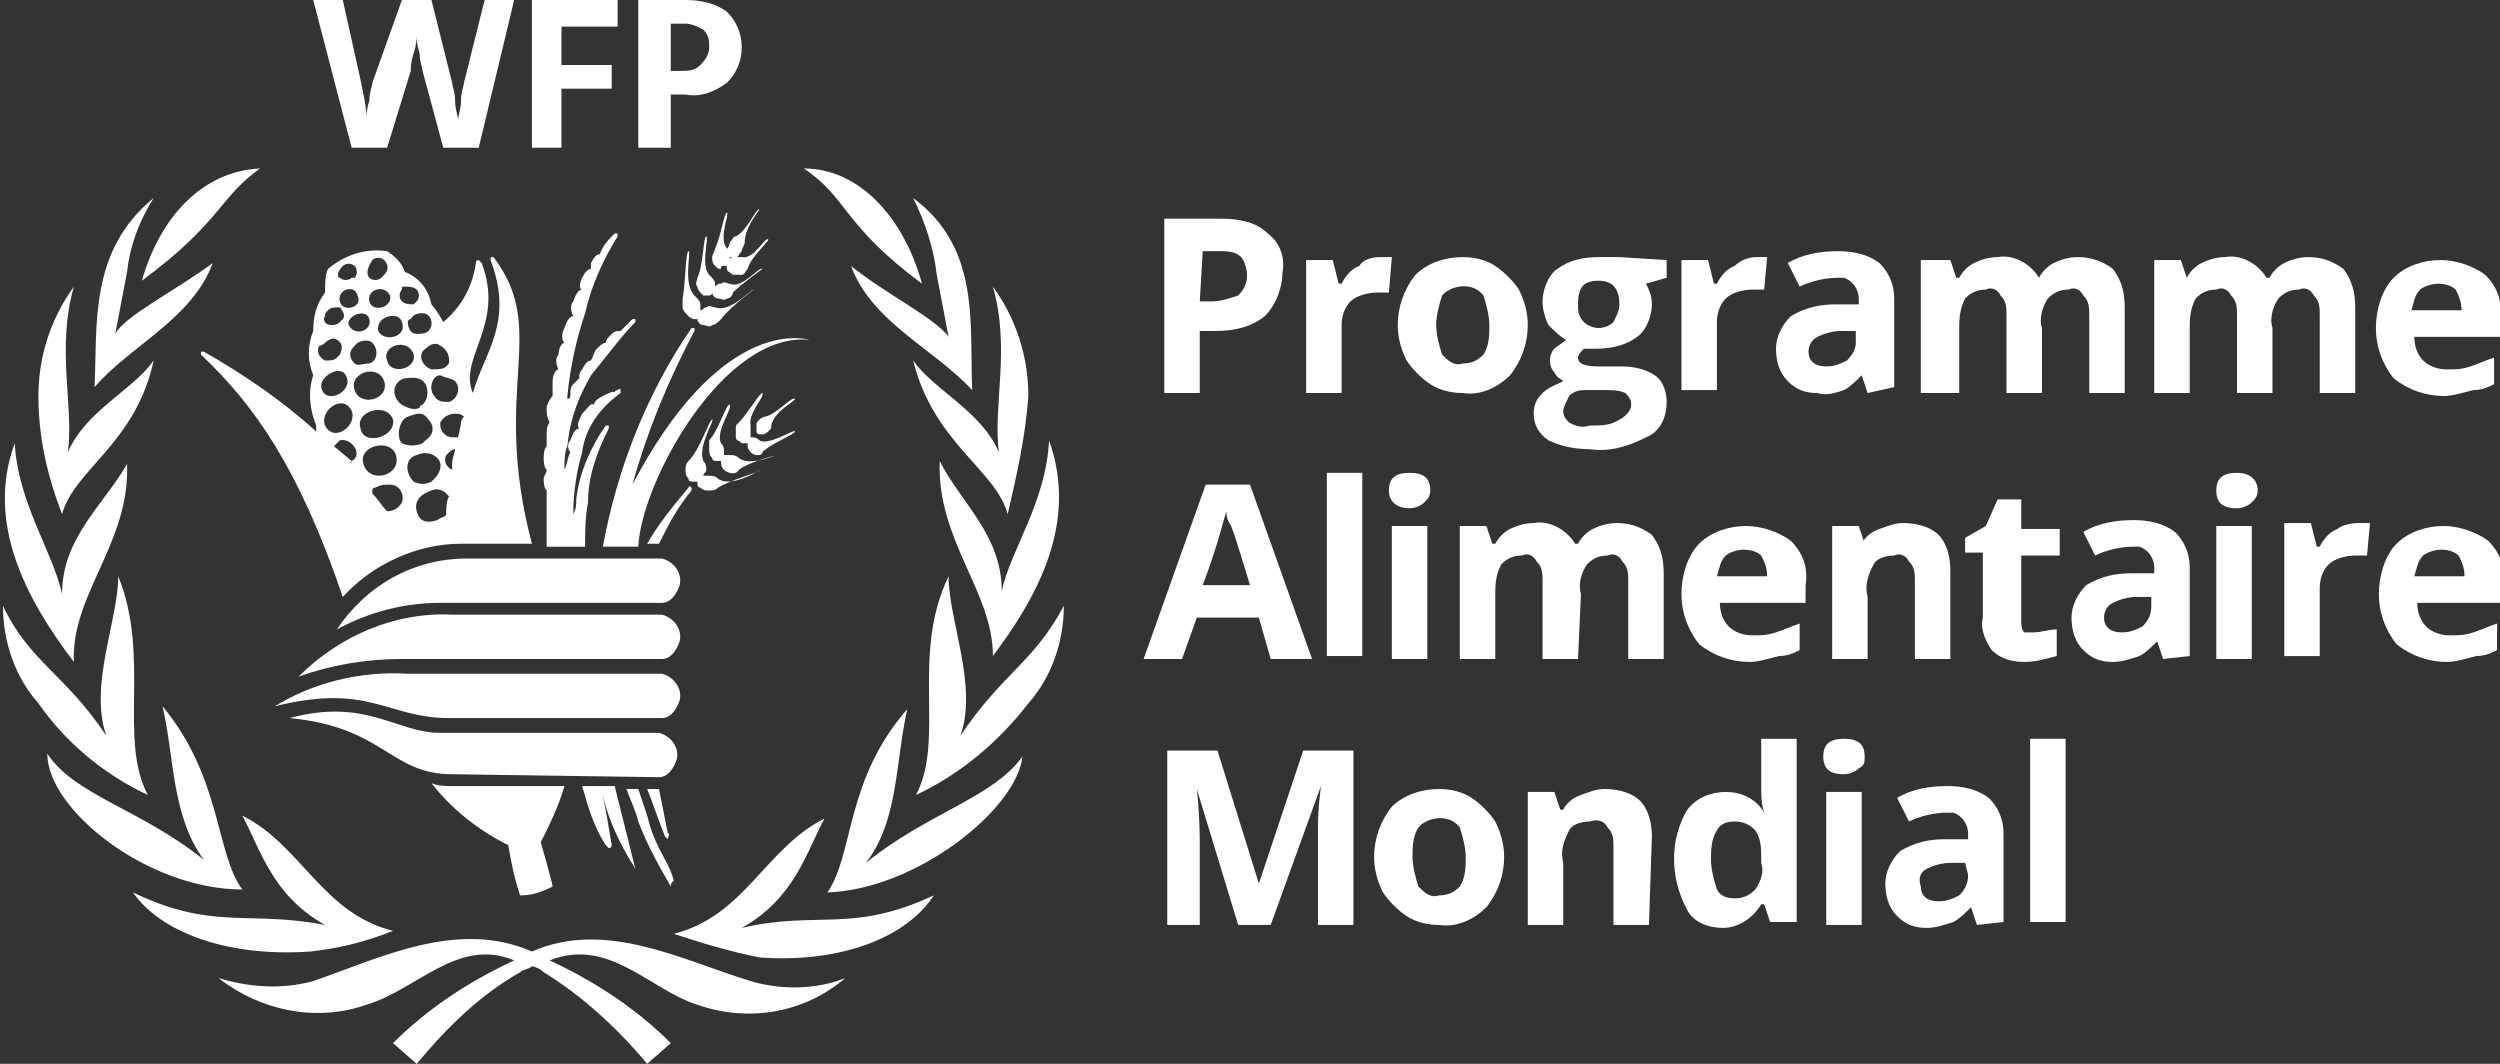 <?xml version="1.0" encoding="utf-8"?>
<!-- Generator: Adobe Illustrator 25.4.1, SVG Export Plug-In . SVG Version: 6.00 Build 0)  -->
<svg version="1.1" id="Layer_1" xmlns="http://www.w3.org/2000/svg" xmlns:xlink="http://www.w3.org/1999/xlink" x="0px" y="0px"
	 viewBox="0 0 84.6 36" style="enable-background:new 0 0 84.6 36;" xml:space="preserve">
<rect x="0" y="0" width="84.6" height="36" fill="#333333" stroke="none"/>
<style type="text/css">
	.st0{fill:#FFFFFF;}
</style>
<path class="st0" d="M22.7,2.4H23c0.3,0,0.5,0,0.7-0.2C23.9,2,24,1.8,24,1.6s0-0.4-0.2-0.6c-0.2-0.1-0.4-0.2-0.6-0.2h-0.5L22.7,2.4z
	 M25.1,1.6c0,0.5-0.2,0.9-0.5,1.2c-0.4,0.3-0.9,0.5-1.4,0.4h-0.5V5h-1.1V0h1.6c0.5,0,1,0.1,1.4,0.4C24.9,0.7,25.1,1.1,25.1,1.6
	 M19,5h-1V0h2.9v0.9H19v1.3h1.7V3H19V5z M16.2,5H15l-0.7-2.6c0-0.1-0.1-0.3-0.1-0.6c-0.1-0.3-0.1-0.5-0.1-0.6c0,0.1,0,0.3-0.1,0.6
	s-0.1,0.5-0.1,0.6L13.1,5h-1.2l-1.3-5h1l0.6,2.7c0.1,0.5,0.2,0.9,0.2,1.3c0-0.1,0-0.3,0.1-0.6c0-0.3,0.1-0.5,0.1-0.6l1-2.8h1
	l0.7,2.8c0,0.1,0.1,0.3,0.1,0.6s0.1,0.5,0.1,0.7c0-0.2,0.1-0.4,0.1-0.7s0.1-0.5,0.1-0.6L16.4,0h1L16.2,5z M13.6,22.3
	c-1.2,0-2.4,0.2-3.5,0.6l0,0c1.4-1.4,3.3-2.2,5.2-2.1h7.1c0.4,0.1,0.7,0.5,0.6,0.9c-0.1,0.3-0.3,0.6-0.6,0.6H13.6z M15.2,24.3
	c-2.1,0-2.7-1.2-5.9-0.4l0,0l0,0c1.3-0.8,2.9-1.2,4.5-1.1h8.6c0.4,0.1,0.7,0.5,0.6,0.9c-0.1,0.3-0.3,0.6-0.6,0.6
	C22.3,24.3,16.8,24.3,15.2,24.3 M15.3,26.2c-2.1,0-2.3-1.6-5.5-1.9l0,0l0,0c2.6-0.7,3.6,0.5,5.1,0.5h7.4c0.4,0.1,0.7,0.5,0.6,0.9
	c-0.1,0.3-0.3,0.6-0.6,0.6L15.3,26.2z M14.9,20.4c-1.2,0-2.4,0.3-3.5,0.9l0,0l0,0c1-1.5,2.6-2.4,4.4-2.4h6.6
	c0.4,0.1,0.7,0.5,0.6,0.9c-0.1,0.3-0.3,0.6-0.6,0.6H14.9z M24.3,16.2c-0.1-0.1-0.2-0.1-0.3-0.1c-0.1,0-0.2,0-0.2,0
	c0-0.1,0.1-0.1,0.1-0.2c0-0.1,0-0.2-0.1-0.3c-0.2-0.5,0.4-1.4,0.3-1.4s-0.4,1-0.8,1.4c-0.1,0.1-0.1,0.2-0.1,0.3c0,0.1,0,0.2,0.1,0.3
	c0,0.1,0.1,0.1,0.2,0.1c0,0,0,0,0.1,0l0,0c0,0.1,0,0.2,0.1,0.2c0.1,0.1,0.2,0.1,0.3,0.1c0.1,0,0.2,0,0.3-0.1
	c0.5-0.3,1.4-0.5,1.4-0.6C25.6,16,24.7,16.5,24.3,16.2 M25,15.5c-0.1-0.1-0.2-0.1-0.3-0.1c-0.1,0-0.1,0-0.2,0v-0.1
	c0-0.1,0-0.2-0.1-0.3c-0.2-0.4,0.4-1.2,0.3-1.3s-0.4,0.9-0.7,1.2c0,0.1,0,0.2,0,0.3c0,0.1,0,0.2,0.1,0.3c0,0.1,0.1,0.1,0.2,0.1h0.1
	l0,0c0,0.1,0,0.2,0.1,0.3c0.1,0.1,0.4,0.2,0.5,0c0.4-0.3,1.3-0.5,1.3-0.5C26.2,15.4,25.4,15.8,25,15.5 M25.7,14.9
	c-0.1-0.1-0.2-0.1-0.2-0.1h-0.1c0,0,0,0,0-0.1s0-0.2,0-0.3c-0.1-0.4,0.5-1,0.4-1.1c-0.1,0-0.5,0.7-0.8,1c-0.1,0.1-0.1,0.1-0.1,0.2
	c0,0.1,0,0.2,0,0.3s0.1,0.1,0.2,0.2c0.1,0,0.1,0,0.2,0v0.1c0,0.1,0.1,0.2,0.1,0.2c0.1,0.1,0.2,0.1,0.2,0.1c0.1,0,0.2,0,0.2-0.1
	c0.3-0.3,1.1-0.6,1.1-0.7S26,15.1,25.7,14.9 M26.9,13.5c-0.1-0.1-0.6,0.5-1,0.6c-0.1,0-0.2,0.1-0.2,0.1c-0.1,0.1-0.1,0.1-0.1,0.2
	c0,0.1,0,0.1,0,0.2c0,0.1,0.1,0.1,0.2,0.1s0.2-0.1,0.2-0.1c0.1-0.1,0.1-0.1,0.1-0.2C26.2,13.9,26.9,13.6,26.9,13.5 M15.6,14.3
	c0,0.1-0.1,0.5-0.1,0.5c-0.1,0-0.1,0-0.2,0c-0.2,0-0.4-0.2-0.4-0.4v-0.1c0.1-0.2,0.3-0.3,0.5-0.3c0.1,0,0.2,0,0.3,0.1
	C15.7,14.1,15.6,14.2,15.6,14.3 M15.3,15.7v0.2c-0.2-0.1-0.3-0.3-0.2-0.5c0.1-0.1,0.2-0.2,0.3-0.2C15.4,15.3,15.3,15.5,15.3,15.7
	 M15.1,17.4c0,0.1-0.2,0.1-0.3,0.2c-0.3,0.1-0.6,0.1-0.7-0.3c-0.1-0.4,0.2-0.6,0.5-0.7c0.2-0.1,0.4,0,0.5,0.1l0.1,0.1
	C15.1,16.9,15.1,17.3,15.1,17.4 M14.1,15.4c0.2-0.1,0.5-0.1,0.7,0.1c0.2,0.2,0.1,0.5-0.1,0.7l-0.1,0.1c-0.2,0.1-0.4,0.1-0.6,0
	C13.7,16,13.7,15.5,14.1,15.4 M13.8,14.1c0.3-0.1,0.5-0.2,0.7,0.1c0.2,0.2,0.2,0.5-0.1,0.7L14.3,15c-0.2,0.1-0.5,0.1-0.7,0
	C13.4,14.8,13.5,14.2,13.8,14.1 M13.6,17c-0.1,0.2-0.3,0.3-0.5,0.3c-0.2-0.2-0.3-0.4-0.5-0.6c0,0,0,0,0-0.1s0.1-0.1,0.1-0.1
	c0.2-0.1,0.3-0.1,0.5-0.1C13.5,16.4,13.7,16.7,13.6,17 M12.3,15.7c-0.2-0.6,0.9-0.9,1.1-0.3C13.6,16.1,12.5,16.4,12.3,15.7
	 M12.2,14.5c-0.2-0.6,0.9-0.9,1.1-0.3C13.4,14.8,12.3,15.1,12.2,14.5 M12,13.2c-0.2-0.6,0.8-0.9,1-0.3C13.2,13.5,12.2,13.8,12,13.2
	 M11.9,15.6C11.9,15.7,11.8,15.7,11.9,15.6l-0.6-0.5c0.1-0.1,0.1-0.1,0.2-0.2C11.9,14.8,12.3,15.4,11.9,15.6 M11,14.4
	c-0.2-0.5,0.6-1.1,0.9-0.5C12.1,14.4,11.3,15,11,14.4 M11.7,12.7c0.3,0.5-0.6,1-0.8,0.5C10.7,12.8,11.5,12.3,11.7,12.7 M11,11.6
	c0.1-0.1,0.3-0.2,0.4-0.1c0.2,0.1,0.2,0.3,0.1,0.5l-0.1,0.1c-0.1,0.1-0.2,0.1-0.4,0.1c-0.2-0.1-0.3-0.3-0.2-0.5
	C10.9,11.7,11,11.6,11,11.6 M11.1,10.5c0.1-0.1,0.2-0.1,0.4-0.1c0.1,0.1,0.2,0.3,0.1,0.4l-0.1,0.1C11.4,11,11.3,11,11.2,11
	c-0.2,0-0.3-0.2-0.2-0.3C11,10.6,11,10.6,11.1,10.5 M11.6,9c0.1-0.1,0.3-0.1,0.4,0c0.1,0.1,0.1,0.3,0,0.4c0,0,0,0-0.1,0
	c-0.1,0.1-0.3,0.1-0.4,0C11.4,9.4,11.4,9.2,11.6,9L11.6,9 M11.5,10.2C11.4,9.8,12,9.6,12.1,10C12.3,10.4,11.6,10.6,11.5,10.2
	 M12.5,10.8c0.1,0.4-0.5,0.6-0.7,0.2C11.7,10.7,12.4,10.4,12.5,10.8 M12.6,8.8c0.1-0.1,0.3-0.1,0.4,0c0.1,0.1,0.2,0.3,0,0.5
	l-0.1,0.1c-0.1,0.1-0.3,0.1-0.4,0C12.4,9.3,12.4,9.1,12.6,8.8C12.6,8.9,12.6,8.9,12.6,8.8 M12.5,12.3c-0.2,0-0.4,0.1-0.5,0
	c-0.2-0.2-0.2-0.4,0-0.6l0.1-0.1c0.2-0.1,0.4-0.1,0.5,0C12.8,11.8,12.8,12.2,12.5,12.3 M12.5,10.2C12.4,9.8,13,9.6,13.2,10
	C13.3,10.4,12.6,10.6,12.5,10.2 M13.6,10.9c0.2,0.5-0.6,0.7-0.8,0.3C12.7,10.7,13.5,10.5,13.6,10.9 M13.7,9.7c0.1,0,0.3,0,0.4,0.1
	c0.1,0.1,0.1,0.3,0,0.4L14,10.3c-0.1,0-0.3,0-0.4-0.1c-0.1-0.1-0.1-0.3,0-0.4C13.6,9.7,13.6,9.7,13.7,9.7 M14.3,10.6
	c0.3,0,0.4,0.4,0.2,0.6c-0.1,0.1-0.3,0.1-0.4,0.1c-0.2,0-0.3-0.2-0.3-0.4c0,0,0-0.1,0.1-0.1C14,10.6,14.2,10.6,14.3,10.6 M13.1,12.2
	c-0.2-0.5,0.7-0.8,0.9-0.2C14.1,12.5,13.2,12.7,13.1,12.2 M13.7,12.8c0.2,0,0.5-0.1,0.7,0.2c0.1,0.2,0.1,0.5-0.1,0.7
	c0,0-0.1,0-0.1,0.1c-0.2,0.1-0.4,0-0.6-0.1C13.2,13.4,13.3,12.9,13.7,12.8 M14.9,11.7c0.2,0.1,0.3,0.3,0.3,0.5c0,0.1,0,0.1-0.1,0.2
	c-0.1,0.1-0.3,0.1-0.5,0.1c-0.3-0.1-0.5-0.5-0.2-0.7C14.6,11.6,14.8,11.6,14.9,11.7 M15.4,12.9c0.2,0.2,0.1,0.6-0.2,0.7
	c-0.2,0-0.4,0-0.5-0.2c-0.2-0.2-0.1-0.7,0.2-0.7C15.1,12.8,15.3,12.8,15.4,12.9 M16.7,8.7C16.7,8.7,16.6,8.7,16.7,8.7
	c-0.1,0-0.1,0-0.1,0.1l0,0c0.8,2.1-0.2,3.1-0.6,4.5c-0.5-1.2,1.1-2.3,0.3-4.4c0,0,0,0-0.1-0.1c0,0-0.1,0-0.1,0.1l0,0
	c-0.1,0.8-0.5,1.5-1.1,2c-0.1-0.2-0.3-0.5-0.4-0.6c-0.1-0.5-0.4-0.9-0.9-1.1c-0.1-0.3-0.3-0.5-0.6-0.7c-0.7-0.1-1.4,0.1-2,0.6
	C11,9.3,11,9.6,11,9.9c-0.3,0.4-0.4,0.8-0.4,1.3c-0.2,0.5-0.2,1,0,1.5c-0.2,0.6-0.1,1.2,0.1,1.7c0,0.1,0,0.1,0,0.2
	c-1.1-1-2.4-1.9-3.8-2.7H6.8V12c1.8,1.7,3.3,3.8,4.8,8.2c1-1.1,2.5-1.8,4-1.8H18C16.6,13.1,18.6,11.2,16.7,8.7 M27.4,11.5
	c-0.4-0.1-3.1-0.6-6,4.9c0.5-1.8,1.2-3.5,2.1-5.2l0,0v-0.1h-0.1l0,0c-1.5,2.2-2.5,4.7-3,7.4h1.2C21.7,16.3,24.5,11.2,27.4,11.5
	L27.4,11.5L27.4,11.5L27.4,11.5L27.4,11.5L27.4,11.5 M21.5,29.4l-0.7-2.8h-1.1c0.2,0.7,0.4,1.4,0.8,2l0.1,0.1c0.1,0,0.1-0.1,0.1-0.1
	c-0.1-0.6-0.2-1.2-0.3-1.7C20.6,27.8,21,28.6,21.5,29.4C21.4,29.5,21.4,29.5,21.5,29.4C21.5,29.5,21.5,29.4,21.5,29.4L21.5,29.4
	 M22.6,28.2c-0.1-0.5-0.2-1-0.3-1.5h-0.4c0.2,0.5,0.4,1.1,0.6,1.6l0.1,0.1C22.6,28.3,22.7,28.2,22.6,28.2 M22.8,29.8L22.8,29.8
	c-0.1-0.4-0.3-0.7-0.5-1.1S22,28,21.9,27.6c-0.1-0.3-0.2-0.6-0.3-0.9h-0.4c0.1,0.3,0.3,0.7,0.4,1.1c0.3,0.8,0.7,1.5,1.1,2.2
	C22.7,29.9,22.7,29.9,22.8,29.8C22.8,29.9,22.8,29.8,22.8,29.8L22.8,29.8 M23.4,16.5c0,0-0.1-0.1-0.1,0l0,0c-0.5,0.6-1,1.2-1.4,1.9
	h0.4c0.3-0.6,0.6-1.2,1.1-1.8l0,0V16.5 M20,12.7c0.5-0.6,1-1.3,1.5-1.8v-0.1h-0.1c-0.1,0.1-0.2,0.2-0.4,0.4c-0.1,0-0.2,0-0.3,0.1
	c-0.1,0.1-0.2,0.2-0.2,0.3c-0.1,0-0.2,0.1-0.3,0.2c-0.1,0.1-0.1,0.2-0.2,0.4c-0.1,0-0.2,0.1-0.3,0.3c-0.1,0.1-0.1,0.2-0.1,0.3
	c-0.1,0.1-0.1,0.1-0.2,0.2c-0.1,0.1-0.1,0.2-0.1,0.4c0,0,0,0.1-0.1,0.1v-0.1c0.1-1,0.3-1.9,0.6-2.8C20,9.7,20.4,8.8,20.9,8l0,0V7.9
	h-0.1l0,0c-0.2,0.2-0.4,0.4-0.5,0.7c-0.1,0-0.2,0.1-0.3,0.3c0-0.1,0,0,0,0.2l0,0c-0.1,0-0.2,0.1-0.3,0.3c-0.1,0.2-0.1,0.4,0,0.4l0,0
	c-0.1,0-0.2,0.1-0.3,0.4c-0.1,0.1-0.1,0.3,0,0.5l0,0c-0.1,0-0.2,0.1-0.3,0.4c-0.1,0.2-0.1,0.4,0,0.5c-0.1,0-0.2,0.2-0.2,0.4
	c-0.1,0.1-0.1,0.3,0,0.5c-0.1,0-0.2,0.2-0.2,0.4s0,0.3,0,0.5c-0.1,0.1-0.2,0.3-0.2,0.4c0,0.2,0,0.3,0.1,0.5
	c-0.1,0.1-0.1,0.3-0.1,0.4c0,0.1,0,0.3,0,0.4c-0.1,0.1-0.1,0.3-0.1,0.4c0,0.1,0,0.3,0.1,0.4c0,0.1-0.1,0.2-0.1,0.3s0,0.3,0.1,0.4
	c0,0.6,0,1.3,0,1.9h1.3c0-0.5,0-1,0.1-1.5c0-0.9,0.3-1.7,0.7-2.5l0,0v-0.1h-0.1l0,0c-0.5,0.7-0.9,1.6-1,2.5c0,0.2,0,0.3-0.1,0.5
	c0-0.7,0.1-1.4,0.3-2.1c0.1-0.8,0.6-1.5,1.3-2c0,0,0,0,0-0.1c0,0,0-0.1-0.1,0l0,0c0,0-0.1,0-0.1,0.1c0-0.1-0.2,0-0.4,0.1
	c-0.2,0.1-0.3,0.2-0.3,0.3l0,0l0,0c-0.1-0.1-0.2,0.1-0.4,0.3c-0.1,0.2-0.2,0.4-0.1,0.5l0,0l0,0c-0.1,0-0.2,0.1-0.3,0.4
	c-0.1,0.1-0.1,0.3,0,0.4l0,0c-0.1,0.2-0.1,0.4-0.2,0.6c0-0.3,0-0.6,0.1-0.8C19.3,14.1,19.6,13.4,20,12.7 M24.2,10.4
	c-0.1,0-0.2-0.1-0.3,0c-0.1,0-0.1,0.1-0.2,0.1c0-0.1,0-0.1,0-0.2c0-0.1-0.1-0.2-0.2-0.3c-0.4-0.4-0.1-1.5-0.2-1.5s-0.1,1.1-0.2,1.6
	c0,0.1,0,0.2,0,0.3s0.1,0.2,0.2,0.3s0.2,0.1,0.2,0.1s0,0,0.1,0l0,0c0,0.1,0.1,0.2,0.2,0.2s0.2,0.1,0.3,0c0.1,0,0.2-0.1,0.3-0.2
	c0.3-0.4,1.1-1,1.1-1C25.4,9.8,24.7,10.6,24.2,10.4 M25.8,9.1c-0.1-0.1-0.7,0.7-1.1,0.5c-0.1,0-0.2-0.1-0.3,0c-0.1,0-0.1,0-0.2,0.1
	V9.6c0-0.1-0.1-0.2-0.2-0.3C23.7,9,24,8,23.9,8s-0.1,1-0.3,1.4c0,0.1-0.1,0.2,0,0.3c0,0.1,0.1,0.2,0.2,0.3c0,0,0.1,0,0.2,0
	c0,0,0.1,0,0.1-0.1l0,0c0,0.1,0.1,0.2,0.2,0.2s0.2,0.1,0.3,0c0.1,0,0.2-0.1,0.2-0.2C25.1,9.6,25.8,9.1,25.8,9.1 M26,8.1
	c-0.1-0.1-0.5,0.7-0.9,0.6c-0.1,0-0.2,0-0.3,0c0,0-0.1,0-0.1,0.1c0,0,0,0,0-0.1s0-0.2-0.1-0.3c-0.3-0.3,0.1-1.2,0-1.2
	S24.4,8,24.2,8.4c0,0.1-0.1,0.2-0.1,0.3s0,0.2,0.1,0.3s0.1,0.1,0.2,0.1c0-0.1,0-0.1,0.1-0.1s0.1,0,0.1,0.1l0,0
	c0,0.1,0.1,0.1,0.2,0.2c0.1,0,0.2,0,0.3,0c0.1,0,0.1-0.1,0.2-0.2C25.4,8.7,26,8.2,26,8.1 M25.7,7.1C25.6,7,25.3,7.8,24.9,8
	c-0.1,0-0.1,0.1-0.2,0.2c0,0.1-0.1,0.2-0.1,0.3s0,0.1,0.1,0.2c0.1,0,0.1,0,0.2,0s0.1-0.1,0.2-0.2c0-0.1,0.1-0.2,0.1-0.3
	C25.2,7.7,25.7,7.1,25.7,7.1 M19.1,26.6h-3.8c-0.2,0-0.5,0-0.7-0.1l0,0c0.7,0.9,1.6,1.6,2.6,2.1c0.1,0.6,0.2,1.1,0.4,1.7
	c0.4,0,0.7-0.1,1.1-0.3c0-0.1-0.4-1.5-0.4-1.5C18.6,27.9,18.9,27.3,19.1,26.6 M28.6,33.1c-1,0.4-2.2,0.4-3.2,0.1
	c-2.3-0.7-4.9-2.1-7.4-1c-2.5-1.1-5.1,0.2-7.4,1c-1.1,0.3-2.2,0.2-3.2-0.1l0,0l0,0c1.4,1.1,3.3,1.5,5,0.9c1.7-0.5,3.1-2.3,5-1.5
	c-1.5,0.7-2.9,1.6-4.1,2.8l0.8,0.7c1-1.2,2.1-2.3,3.5-3.1c0.1-0.1,0.3-0.1,0.4-0.2c0.1,0,0.3,0.1,0.4,0.2c1.3,0.8,2.5,1.9,3.5,3.1
	l0.8-0.7c-1.2-1.2-2.6-2.1-4.1-2.8c2-0.8,3.4,1,5,1.5C25.3,34.6,27.2,34.3,28.6,33.1L28.6,33.1L28.6,33.1 M13.3,31.5
	c-2.4-0.6-3.1-2.9-5.1-3.9l0,0l0,0c0.6,1.1,1,2.7,2.8,3.7l0,0l0,0c-2.6-0.5-3.8,0.2-6.5-1.1l0,0c0.9,1.3,3.1,2.2,6,2
	C11.4,32.1,12.3,31.9,13.3,31.5L13.3,31.5L13.3,31.5 M8.2,30.1c-0.9-1.2-0.7-3.8-2.7-6.2l0,0l0,0c0.4,1.7,0.3,3.7,1.4,5.2l0,0l0,0
	c-2.1-1.7-4.4-2.2-5.3-3.6l0,0l0,0C1.6,27.4,5,30.1,8.2,30.1L8.2,30.1L8.2,30.1 M5,26.9c-1-1.9,0.1-4.7-1-7.4l0,0l0,0
	c0,1.5-1,3.7-0.4,5.4l0,0l0,0l0,0c-1.4-2.1-2.6-2.5-3.5-4.4l0,0l0,0c0,1.2,0.4,2.4,1.2,3.3C2.2,25.1,3.5,26.2,5,26.9
	C4.9,26.9,4.9,26.9,5,26.9L5,26.9 M4.3,15.7L4.3,15.7C4.2,15.7,4.2,15.7,4.3,15.7c-0.8,1.4-2.2,2.5-2.2,4.4l0,0
	C1.8,18.7,0.6,17,0.5,15l0,0l0,0c-1,2.7,0.4,5.3,2,7.4l0,0l0,0C2.4,20.1,4.4,18.4,4.3,15.7 M5.2,12.2c-0.7,1-2.3,1.7-2.9,3.1l0,0
	c0.2-1.6-0.4-3.5,0.2-5.6l0,0l0,0c-0.8,1.1-1.2,2.4-1.2,3.7c0,1.4,0.3,2.7,0.8,4l0,0l0,0C2.5,15.9,4.6,15,5.2,12.2
	C5.3,12.2,5.3,12.2,5.2,12.2C5.3,12.2,5.2,12.2,5.2,12.2 M7.2,8.9c-1.2,0.9-3,1.8-3.3,2.4l0,0l0.4-2.1c0.1-0.9,0.4-1.7,0.9-2.5l0,0
	l0,0C3,8.5,3.3,11,3.2,13.1l0,0l0,0C4.4,11.7,6.5,10.8,7.2,8.9L7.2,8.9L7.2,8.9 M8.8,5.7c-2,0.1-3.4,1.7-4,3.8l0,0l0,0
	C7.5,7.5,7.4,6.7,8.8,5.7C8.9,5.7,8.9,5.7,8.8,5.7C8.9,5.7,8.8,5.7,8.8,5.7 M31.6,30.3c-2.8,1.3-3.9,0.5-6.5,1.1l0,0l0,0
	c1.8-1,2.2-2.6,2.8-3.7l0,0l0,0c-2,1-2.7,3.3-5.1,3.9l0,0l0,0c0.9,0.3,1.9,0.6,2.9,0.8C28.5,32.6,30.7,31.7,31.6,30.3L31.6,30.3
	 M34.6,25.6c-1,1.4-3.2,1.9-5.3,3.6l0,0l0,0c1.1-1.4,1-3.4,1.4-5.2l0,0l0,0c-2.1,2.4-1.8,4.9-2.7,6.2l0,0l0,0
	C31,30.1,34.4,27.4,34.6,25.6L34.6,25.6L34.6,25.6 M36,20.5L36,20.5C35.9,20.5,35.9,20.5,36,20.5c-1,1.9-2.1,2.3-3.5,4.4l0,0
	c0.6-1.7-0.4-3.9-0.4-5.4l0,0l0,0C30.8,22.2,32,25,31,26.9l0,0l0,0c1.5-0.7,2.8-1.8,3.8-3.1C35.6,22.9,36,21.7,36,20.5 M35.5,14.9
	L35.5,14.9L35.5,14.9c-0.1,2.1-1.3,3.7-1.6,5.1l0,0c0-1.9-1.4-3-2.1-4.4l0,0l0,0c-0.1,2.7,1.8,4.4,1.8,6.6l0,0l0,0
	C35.1,20.2,36.5,17.7,35.5,14.9 M34.8,13.4c0-1.3-0.4-2.6-1.2-3.7l0,0l0,0c0.6,2.1,0,4,0.2,5.6l0,0c-0.6-1.4-2.2-2.1-2.9-3.1
	c0,0-0.1,0,0,0c0.7,2.8,2.8,3.7,3.2,5.2l0,0l0,0C34.4,16.1,34.7,14.8,34.8,13.4 M30.9,6.7C30.9,6.6,30.9,6.6,30.9,6.7L30.9,6.7
	c0.4,0.8,0.7,1.7,0.8,2.6l0.4,2.1l0,0c-0.4-0.6-2.2-1.5-3.3-2.4l0,0l0,0c0.7,1.9,2.8,2.8,4.1,4.2l0,0l0,0C32.8,11,33.2,8.4,30.9,6.7
	 M27.2,5.7C27.1,5.7,27.1,5.7,27.2,5.7C27.1,5.7,27.1,5.7,27.2,5.7c1.5,1,1.3,1.9,4,3.9l0,0l0,0C30.6,7.4,29.1,5.7,27.2,5.7"/>
<path class="st0" d="M40.6,10.2H41c0.3,0,0.6-0.1,0.9-0.2c0.2-0.2,0.3-0.4,0.3-0.7c0-0.2-0.1-0.5-0.2-0.6c-0.2-0.2-0.5-0.2-0.7-0.2
	h-0.6L40.6,10.2z M43.4,9.2c0,0.5-0.2,1.1-0.6,1.5c-0.5,0.4-1.1,0.5-1.7,0.5h-0.5v2.1h-1.2V7.4h1.9c0.6,0,1.2,0.1,1.6,0.5
	C43.3,8.2,43.5,8.7,43.4,9.2"/>
<path class="st0" d="M46.7,8.7c0.1,0,0.3,0,0.4,0L47,9.9c-0.1,0-0.2,0-0.4,0c-0.3,0-0.7,0.1-0.9,0.3s-0.3,0.5-0.3,0.8v2.3h-1.2V8.8
	h0.9l0.2,0.8h0.1C45.5,9.4,45.7,9.1,46,9C46.1,8.8,46.4,8.7,46.7,8.7"/>
<path class="st0" d="M48.6,11c0,0.3,0.1,0.7,0.2,1c0.2,0.2,0.4,0.4,0.7,0.3c0.3,0,0.5-0.1,0.7-0.3c0.2-0.3,0.2-0.7,0.2-1
	s-0.1-0.7-0.2-1c-0.3-0.4-0.9-0.4-1.3-0.1L48.8,10C48.7,10.3,48.6,10.7,48.6,11 M51.7,11c0,0.6-0.2,1.2-0.6,1.7
	c-0.4,0.4-1,0.7-1.6,0.6c-0.4,0-0.8-0.1-1.1-0.3s-0.6-0.5-0.8-0.8c-0.2-0.4-0.3-0.8-0.3-1.2c0-0.6,0.2-1.2,0.6-1.7
	c0.4-0.4,1-0.6,1.6-0.6c0.4,0,0.8,0.1,1.1,0.3s0.6,0.5,0.8,0.8C51.6,10.2,51.7,10.6,51.7,11"/>
<path class="st0" d="M53.4,10.3c0,0.2,0,0.4,0.2,0.6c0.1,0.1,0.3,0.2,0.5,0.2s0.4-0.1,0.5-0.2c0.1-0.2,0.2-0.4,0.2-0.6
	c0-0.5-0.2-0.8-0.7-0.8C53.6,9.5,53.4,9.7,53.4,10.3 M52.9,13.9c0,0.2,0.1,0.3,0.2,0.4c0.2,0.1,0.4,0.2,0.7,0.1c0.4,0,0.7,0,1-0.2
	c0.2-0.1,0.4-0.3,0.4-0.5s-0.1-0.3-0.2-0.4c-0.2-0.1-0.5-0.1-0.7-0.1h-0.6c-0.2,0-0.4,0-0.6,0.2C53,13.6,52.9,13.8,52.9,13.9
	 M56.4,8.8v0.6l-0.7,0.2c0.1,0.2,0.2,0.4,0.2,0.7c0,0.4-0.2,0.9-0.5,1.1c-0.4,0.3-0.9,0.4-1.4,0.4h-0.2h-0.2
	c-0.1,0.1-0.2,0.2-0.2,0.3c0,0.2,0.2,0.3,0.7,0.3h0.8c0.4,0,0.8,0.1,1.1,0.3s0.4,0.6,0.4,0.9c0,0.5-0.2,1-0.7,1.2
	c-0.6,0.3-1.2,0.5-1.9,0.4c-0.5,0-1-0.1-1.4-0.3c-0.3-0.2-0.5-0.5-0.5-0.9c0-0.3,0.1-0.5,0.3-0.7s0.5-0.3,0.7-0.4
	c-0.1-0.1-0.2-0.1-0.3-0.3c-0.2-0.2-0.2-0.6,0-0.8c0.1-0.1,0.3-0.2,0.4-0.3c-0.2-0.1-0.4-0.3-0.6-0.5c-0.1-0.2-0.2-0.5-0.2-0.8
	c0-0.4,0.2-0.9,0.5-1.1c0.4-0.3,0.9-0.4,1.4-0.4c0.2,0,0.3,0,0.4,0c0.2,0,0.3,0,0.3,0L56.4,8.8z"/>
<path class="st0" d="M59.4,8.7c0.1,0,0.3,0,0.4,0l-0.1,1.1c-0.1,0-0.2,0-0.4,0c-0.3,0-0.7,0.1-0.9,0.3s-0.3,0.5-0.3,0.8v2.3h-1.2
	V8.8h0.9L58,9.6h0.1c0.1-0.2,0.3-0.5,0.6-0.6C58.9,8.8,59.2,8.7,59.4,8.7"/>
<path class="st0" d="M62.8,11.2h-0.5c-0.3,0-0.6,0.1-0.8,0.2c-0.2,0.1-0.3,0.3-0.3,0.5c0,0.3,0.2,0.5,0.6,0.5c0.3,0,0.5-0.1,0.7-0.2
	c0.2-0.2,0.3-0.4,0.3-0.6V11.2z M63.2,13.3L63,12.7l0,0c-0.2,0.2-0.4,0.4-0.6,0.5c-0.3,0.1-0.6,0.2-0.9,0.1c-0.4,0-0.7-0.1-1-0.4
	c-0.3-0.3-0.4-0.7-0.4-1.1c0-0.4,0.2-0.8,0.5-1.1c0.5-0.3,1-0.4,1.5-0.4h0.8v-0.2c0-0.3-0.2-0.6-0.5-0.7c-0.1,0-0.1,0-0.2,0
	c-0.4,0-0.9,0.1-1.3,0.3l-0.4-0.8c0.5-0.3,1.1-0.4,1.7-0.4c0.5,0,1,0.1,1.4,0.4c0.3,0.3,0.5,0.7,0.5,1.2v3L63.2,13.3z"/>
<path class="st0" d="M69.1,13.3h-1.2v-2.6c0-0.3,0-0.5-0.2-0.7c-0.1-0.2-0.3-0.3-0.5-0.2c-0.3,0-0.5,0.1-0.7,0.3
	c-0.2,0.4-0.2,0.7-0.2,1.1v2.1H65V8.8h1l0.2,0.6h0.1c0.1-0.2,0.3-0.4,0.5-0.5s0.5-0.2,0.8-0.2c0.5-0.1,1.1,0.2,1.4,0.7l0,0
	c0.1-0.2,0.3-0.4,0.5-0.5s0.5-0.2,0.8-0.2c0.4,0,0.8,0.1,1.2,0.4c0.3,0.4,0.4,0.8,0.4,1.3v2.9h-1.2v-2.6c0-0.3,0-0.5-0.2-0.7
	c-0.1-0.2-0.3-0.3-0.5-0.2c-0.3,0-0.5,0.1-0.7,0.3c-0.2,0.3-0.3,0.7-0.2,1L69.1,13.3z"/>
<path class="st0" d="M76.9,13.3h-1.2v-2.6c0-0.3,0-0.5-0.2-0.7c-0.1-0.2-0.3-0.3-0.5-0.2c-0.3,0-0.5,0.1-0.7,0.3
	c-0.2,0.4-0.2,0.7-0.2,1.1v2.1h-1.2V8.8h0.9L74,9.4h0c0.1-0.2,0.3-0.4,0.5-0.5s0.5-0.2,0.8-0.2c0.5-0.1,1.1,0.2,1.4,0.7h0.1
	c0.1-0.2,0.3-0.4,0.5-0.5s0.5-0.2,0.8-0.2c0.4,0,0.8,0.1,1.2,0.4c0.3,0.4,0.4,0.8,0.4,1.3v2.9h-1.2v-2.6c0-0.3,0-0.5-0.2-0.7
	c-0.1-0.2-0.3-0.3-0.5-0.2c-0.3,0-0.5,0.1-0.7,0.3c-0.2,0.3-0.3,0.7-0.2,1L76.9,13.3z"/>
<path class="st0" d="M82.5,9.6c-0.2,0-0.5,0.1-0.6,0.2c-0.2,0.2-0.2,0.4-0.3,0.7h1.7c0-0.3-0.1-0.5-0.2-0.7
	C83,9.7,82.8,9.6,82.5,9.6 M82.7,13.4c-0.6,0-1.2-0.2-1.7-0.6c-0.4-0.5-0.6-1.1-0.6-1.7c0-0.6,0.2-1.3,0.6-1.7s1-0.6,1.6-0.6
	c0.5,0,1.1,0.2,1.5,0.5c0.4,0.4,0.6,0.9,0.5,1.5v0.6h-2.9c0,0.3,0.1,0.6,0.3,0.8c0.2,0.2,0.5,0.3,0.8,0.3s0.5,0,0.8-0.1
	s0.5-0.2,0.8-0.3V13c-0.2,0.1-0.4,0.2-0.7,0.2C83.3,13.3,83,13.4,82.7,13.4"/>
<path class="st0" d="M42.3,19.8c-0.4-1.3-0.6-2-0.7-2.1c-0.1-0.2-0.1-0.3-0.1-0.4c-0.1,0.3-0.3,1.2-0.8,2.5H42.3z M43,22.3l-0.4-1.4
	h-2.1L40,22.3h-1.3l2.1-5.9h1.5l2.1,5.9H43z"/>
<rect x="44.9" y="16" class="st0" width="1.2" height="6.2"/>
<path class="st0" d="M48.3,22.3h-1.2v-4.5h1.2V22.3z M47,16.6c0-0.4,0.2-0.6,0.7-0.6s0.7,0.2,0.7,0.6c0,0.2-0.1,0.3-0.2,0.4
	c-0.1,0.1-0.3,0.2-0.5,0.2C47.3,17.2,47,17,47,16.6"/>
<path class="st0" d="M53.4,22.3h-1.2v-2.6c0-0.3,0-0.5-0.2-0.7c-0.1-0.2-0.3-0.3-0.5-0.2c-0.3,0-0.5,0.1-0.7,0.3
	c-0.2,0.4-0.2,0.7-0.2,1.1v2.1h-1.2v-4.5h0.9l0.2,0.6h0.1c0.1-0.2,0.3-0.4,0.5-0.5s0.5-0.2,0.8-0.2c0.5-0.1,1.1,0.2,1.4,0.7h0.1
	c0.1-0.2,0.3-0.4,0.5-0.5s0.5-0.2,0.8-0.2c0.4,0,0.8,0.1,1.2,0.4c0.3,0.4,0.4,0.8,0.4,1.3v2.9h-1.2v-2.6c0-0.3,0-0.5-0.2-0.7
	c-0.1-0.2-0.3-0.3-0.5-0.2c-0.3,0-0.5,0.1-0.7,0.3c-0.2,0.3-0.3,0.7-0.2,1L53.4,22.3z"/>
<path class="st0" d="M59,18.6c-0.2,0-0.5,0.1-0.6,0.2c-0.2,0.2-0.2,0.4-0.3,0.7h1.7c0-0.3-0.1-0.5-0.2-0.7
	C59.5,18.7,59.3,18.6,59,18.6 M59.2,22.4c-0.6,0-1.2-0.2-1.7-0.6c-0.4-0.5-0.6-1.1-0.6-1.7s0.2-1.3,0.6-1.7c0.4-0.4,1-0.6,1.6-0.6
	c0.5,0,1.1,0.2,1.5,0.5c0.4,0.4,0.6,0.9,0.5,1.5v0.6h-2.9c0,0.3,0.1,0.6,0.3,0.8c0.2,0.2,0.5,0.3,0.8,0.3s0.5,0,0.8-0.1
	s0.5-0.2,0.8-0.3V22c-0.2,0.1-0.4,0.2-0.7,0.2C59.8,22.3,59.5,22.4,59.2,22.4"/>
<path class="st0" d="M66,22.3h-1.2v-2.6c0-0.3,0-0.5-0.2-0.7c-0.1-0.2-0.3-0.3-0.5-0.2c-0.3,0-0.6,0.1-0.7,0.3
	c-0.2,0.4-0.3,0.7-0.2,1.1v2.1H62v-4.5h0.9l0.2,0.6H63c0.1-0.2,0.3-0.4,0.6-0.5s0.5-0.2,0.8-0.2c0.4,0,0.9,0.1,1.2,0.4
	c0.3,0.3,0.4,0.8,0.4,1.2V22.3z"/>
<path class="st0" d="M68.8,21.4c0.3,0,0.5-0.1,0.8-0.1v0.9c-0.4,0.1-0.7,0.2-1.1,0.2s-0.8-0.1-1.1-0.4c-0.2-0.3-0.4-0.7-0.3-1.1
	v-2.2h-0.6v-0.5l0.7-0.4l0.4-0.9h0.8v1h1.3v0.9h-1.3V21c0,0.1,0,0.3,0.1,0.4C68.6,21.4,68.7,21.4,68.8,21.4"/>
<path class="st0" d="M72.8,20.2h-0.5c-0.3,0-0.6,0.1-0.8,0.2c-0.2,0.1-0.3,0.3-0.3,0.5c0,0.3,0.2,0.5,0.6,0.5c0.3,0,0.5-0.1,0.7-0.2
	c0.2-0.2,0.3-0.4,0.3-0.7L72.8,20.2z M73.2,22.3L73,21.7l0,0c-0.2,0.2-0.4,0.4-0.6,0.5c-0.3,0.1-0.6,0.2-0.9,0.2
	c-0.4,0-0.7-0.1-1-0.4s-0.4-0.7-0.4-1.1s0.2-0.8,0.5-1.1c0.5-0.3,1-0.4,1.5-0.4h0.8v-0.2c0-0.3-0.2-0.6-0.5-0.7c-0.1,0-0.1,0-0.2,0
	c-0.4,0-0.9,0.1-1.3,0.3L70.5,18c0.5-0.3,1.1-0.4,1.7-0.4c0.5,0,1,0.1,1.4,0.4c0.3,0.3,0.5,0.7,0.5,1.2v3L73.2,22.3z"/>
<path class="st0" d="M76.3,22.3H75v-4.5h1.2v4.5H76.3z M75,16.6c0-0.4,0.2-0.6,0.7-0.6c0.4,0,0.7,0.2,0.7,0.6c0,0.2-0.1,0.3-0.2,0.4
	s-0.3,0.2-0.5,0.2C75.2,17.2,75,17,75,16.6"/>
<path class="st0" d="M79.8,17.7c0.1,0,0.3,0,0.4,0l-0.1,1.1c-0.1,0-0.2,0-0.4,0c-0.3,0-0.7,0.1-0.9,0.3c-0.2,0.2-0.3,0.5-0.3,0.8
	v2.3h-1.2v-4.5h0.9l0.2,0.8h0.1c0.1-0.2,0.3-0.5,0.6-0.6C79.2,17.8,79.5,17.7,79.8,17.7"/>
<path class="st0" d="M82.6,18.6c-0.2,0-0.5,0.1-0.6,0.2c-0.2,0.2-0.2,0.4-0.3,0.7h1.7c0-0.3-0.1-0.5-0.2-0.7
	C83.1,18.7,82.9,18.6,82.6,18.6 M82.8,22.4c-0.6,0-1.2-0.2-1.7-0.6c-0.4-0.5-0.6-1.1-0.6-1.7s0.2-1.3,0.6-1.7c0.4-0.4,1-0.6,1.6-0.6
	c0.5,0,1.1,0.2,1.5,0.5c0.4,0.4,0.6,0.9,0.5,1.5v0.6h-2.9c0,0.3,0.1,0.6,0.3,0.8c0.2,0.2,0.5,0.3,0.8,0.3s0.5,0,0.8-0.1
	s0.5-0.2,0.8-0.3V22c-0.2,0.1-0.4,0.2-0.7,0.2C83.4,22.3,83.1,22.4,82.8,22.4"/>
<path class="st0" d="M41.9,31.3l-1.4-4.6l0,0c0.1,0.9,0.1,1.6,0.1,1.9v2.7h-1.1v-5.9h1.7l1.4,4.5l0,0l1.5-4.5h1.7v5.9h-1.2v-2.8
	c0-0.1,0-0.3,0-0.5s0-0.6,0.1-1.4l0,0L43,31.3H41.9z"/>
<path class="st0" d="M47.8,29c0,0.3,0.1,0.7,0.2,1c0.2,0.2,0.4,0.4,0.7,0.3c0.3,0,0.5-0.1,0.7-0.3c0.2-0.3,0.2-0.7,0.2-1
	s-0.1-0.7-0.2-1c-0.3-0.4-0.9-0.4-1.3-0.1L48,28C47.8,28.3,47.8,28.7,47.8,29 M50.9,29c0,0.6-0.2,1.2-0.6,1.7
	c-0.4,0.4-1,0.7-1.6,0.6c-0.4,0-0.8-0.1-1.1-0.3c-0.3-0.2-0.6-0.5-0.8-0.8c-0.2-0.4-0.3-0.8-0.3-1.2c0-0.6,0.2-1.2,0.6-1.7
	c0.4-0.4,1-0.6,1.6-0.6c0.4,0,0.8,0.1,1.1,0.3c0.3,0.2,0.6,0.5,0.8,0.8C50.8,28.2,50.9,28.6,50.9,29"/>
<path class="st0" d="M55.8,31.3h-1.2v-2.6c0-0.3,0-0.5-0.2-0.7c-0.1-0.2-0.3-0.3-0.6-0.2c-0.3,0-0.6,0.1-0.7,0.3
	c-0.2,0.4-0.3,0.7-0.2,1.1v2.1h-1.2v-4.5h0.9l0.2,0.6h0.1c0.1-0.2,0.3-0.4,0.6-0.5s0.5-0.2,0.8-0.2c0.4,0,0.9,0.1,1.2,0.4
	s0.4,0.8,0.4,1.2L55.8,31.3z"/>
<path class="st0" d="M58.7,30.4c0.3,0,0.5-0.1,0.7-0.3c0.2-0.3,0.3-0.6,0.2-0.9v-0.1c0-0.4,0-0.7-0.2-1c-0.2-0.2-0.4-0.3-0.7-0.3
	s-0.5,0.1-0.6,0.3c-0.2,0.3-0.2,0.7-0.2,1s0.1,0.7,0.2,1C58.2,30.3,58.4,30.4,58.7,30.4 M58.3,31.4c-0.5,0-1-0.2-1.2-0.6
	c-0.6-1.1-0.6-2.4,0-3.4c0.3-0.4,0.8-0.6,1.3-0.6s1,0.2,1.3,0.7l0,0c-0.1-0.3-0.1-0.6-0.1-0.9V25h1.2v6.2h-0.9l-0.2-0.6h-0.1
	C59.3,31.1,58.8,31.4,58.3,31.4"/>
<path class="st0" d="M63,31.3h-1.2v-4.5H63V31.3z M61.7,25.6c0-0.4,0.2-0.6,0.7-0.6s0.7,0.2,0.7,0.6c0,0.2,0,0.3-0.2,0.4
	c-0.1,0.1-0.3,0.2-0.5,0.2C61.9,26.2,61.7,26,61.7,25.6"/>
<path class="st0" d="M66.5,29.2H66c-0.3,0-0.6,0.1-0.8,0.2C65,29.5,64.9,29.7,65,30c0,0.3,0.2,0.5,0.6,0.5c0.3,0,0.5-0.1,0.7-0.2
	c0.2-0.2,0.3-0.4,0.3-0.7L66.5,29.2z M66.9,31.3l-0.2-0.6l0,0c-0.2,0.2-0.4,0.4-0.6,0.5c-0.3,0.1-0.6,0.2-0.9,0.2
	c-0.4,0-0.7-0.1-1-0.4c-0.3-0.3-0.4-0.7-0.4-1.1s0.2-0.8,0.5-1.1c0.5-0.3,1-0.4,1.5-0.4h0.8v-0.2c0-0.3-0.2-0.6-0.5-0.7
	c-0.1,0-0.1,0-0.2,0c-0.4,0-0.9,0.1-1.3,0.3L64.2,27c0.5-0.3,1.1-0.4,1.7-0.4c0.5,0,1,0.1,1.4,0.4c0.3,0.3,0.5,0.7,0.5,1.2v3
	L66.9,31.3z"/>
<rect x="68.7" y="25" class="st0" width="1.2" height="6.2"/>
</svg>
